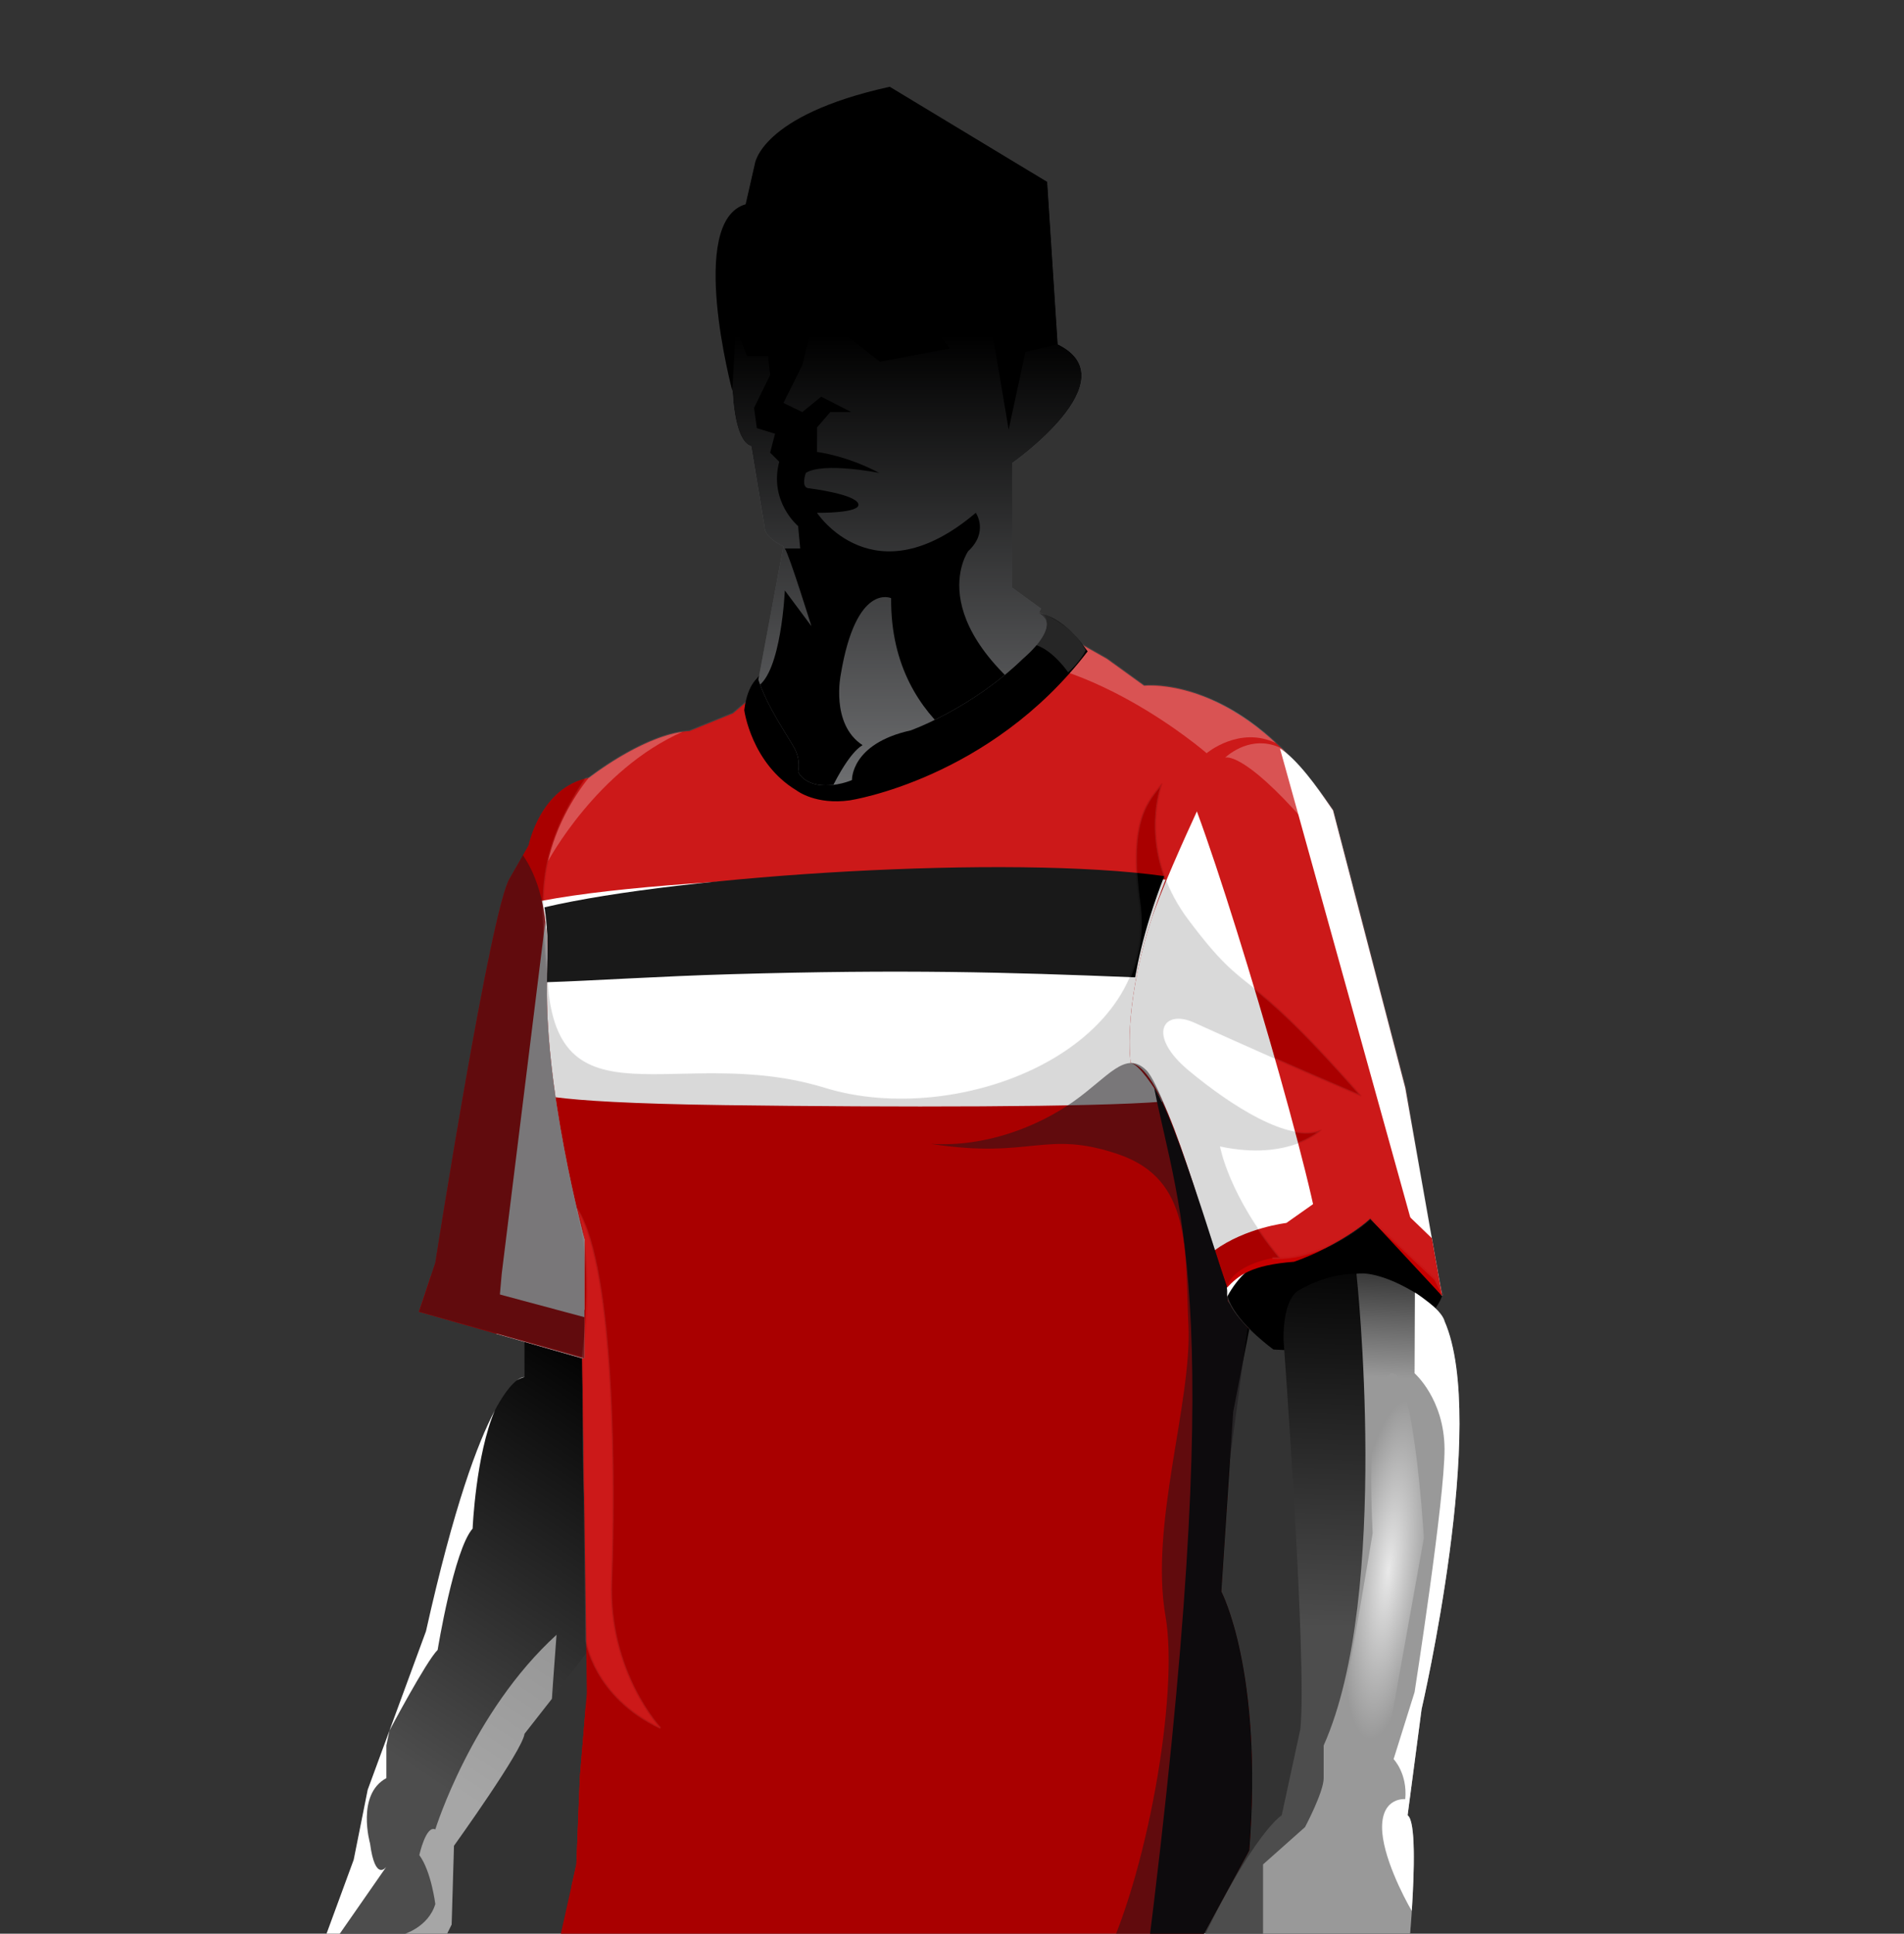 <svg xmlns="http://www.w3.org/2000/svg" x="0px" y="0px" viewBox="25.1 0 272.2 276.4" enable-background="new 0 0 322.5 327.5" xml:space="preserve"><rect x="25.1" y="0" width="272.2" height="276.4" fill="#333333" stroke="none"/><g id="brazos"><path d="M231.333,185.005c0,0-1.899,9.309-24.178,7.895c0,0-17.302-12.404,3.672-13.399c0,0,6.874-2.076,10.172-5.333 L231.333,185.005z"></path><linearGradient id="SVGID_1_" gradientUnits="userSpaceOnUse" x1="88.798" y1="255.905" x2="124.756" y2="201.406"><stop offset="0" style="stop-color:#4D4D4D"></stop><stop offset="1" style="stop-color:#000000"></stop></linearGradient><path fill="url(#SVGID_1_)" d="M100.083,191.524v5.31c0,0-5.75-1-14.083,36.333l-8.333,22.667l-2,10l-6,16.333V297.5l7.333,11 c0,0,0.667,1.667,2,0c0,0,1,4.481,4.333,0.741c0,0,2.333-0.408,2.667-2.074s0.333-1.667,0.333-1.667l-1.458-1.667 c0,0-0.125-2.334,0-3.667l-3.542-5L81,293.5c0,0,2.083,1.667,3.875-1c0,0,1.125-7.333,1.125-10l3.667-7.403L90,263.833 c0,0,9.833-13.667,10.083-16l8.837-11.527c0,0,0.226-9.438-0.313-22.475s0.36-16.524-0.339-19.969 C108.268,193.863,101.531,191.938,100.083,191.524z"></path><path fill="#FFFFFF" d="M95.854,201.579c-2.459,4.61-5.858,13.685-9.854,31.587l-8.333,22.667l-2,10l-6,16.333l10.667-15.333 c0,0-1.59,2.282-2.333-3.333c0,0-2-7,2.333-9.333V249.5l0.44-2.117c0,0,5.227-9.882,6.893-11.549c0,0,2.333-14.333,5-17.333 C92.667,218.5,93.106,207.997,95.854,201.579z"></path><path fill="#FFFFFF" d="M98.994,197.308c0.345-0.213,0.706-0.377,1.089-0.475C100.083,196.833,99.7,196.772,98.994,197.308z"></path><path opacity="0.5" fill="#FFFFFF" d="M104,242.833c0,0,0.25-3.742,0.662-9.154C92.527,244.727,87.333,261.5,87.333,261.5 c-1.333-0.667-2.287,3.667-2.287,3.667c1.713,2.333,2.287,7,2.287,7c-1,3.333-4.573,4.333-4.573,4.333 c2.758-0.999,3.053,8.766,3.053,8.786C85.925,284.185,86,283.187,86,282.5l3.667-7.403L90,263.833c0,0,9.833-13.667,10.083-16 L104,242.833z"></path><linearGradient id="SVGID_2_" gradientUnits="userSpaceOnUse" x1="213.871" y1="232.618" x2="215.562" y2="177.394"><stop offset="0" style="stop-color:#4D4D4D"></stop><stop offset="1" style="stop-color:#000000"></stop></linearGradient><path fill="url(#SVGID_2_)" d="M231.613,188.833c0,0-8.279-11.667-20.946-4.333c0,0-2.137,1.048-2.068,7.024 c0,0,3.401,46.309,2.401,55.643l-2.667,12.316c0,0-5,2.922-15,25.803c0,0-1.459,8.214,4.604,2.214c0,0,3.144-6.667,4.604-7.667 s0,12.333,0,12.333s-3.208,11-1.541,13.333c0,0,0.667,2.333,3,0c0,0,2.333,1.667,4.333-1c0,0,0.667,1,2.667-0.667l9-6.333l2-2.667 h2.667l1.667-14.333c0,0,2-19.702,0-21.018l2-15.174C228.333,244.308,237.893,203.167,231.613,188.833z"></path><linearGradient id="SVGID_3_" gradientUnits="userSpaceOnUse" x1="221.303" y1="196.845" x2="222.26" y2="173.392"><stop offset="0" style="stop-color:#999999"></stop><stop offset="1" style="stop-color:#000000"></stop></linearGradient><path fill="url(#SVGID_3_)" d="M226.185,184.083c-4.901-2.628-7.163-2.001-7.163-2.001s4.978,45.751-4.688,67.418 c0,0,0,2.667,0,4.667s-2.667,7-2.667,7l-6,5.333v12.333c0,0,4.333-1.667,4.667,3.333c0,0,5-2.333,7.667,0c0,0,2-2,4,0 c0,0,2.333-2,3.333,0l0.847-0.353l0.153-1.313c0,0,2-19.702,0-21.018l2-15.174c0,0,9.56-41.141,3.28-55.475 C231.613,188.833,231.086,186.711,226.185,184.083z"></path>  <radialGradient id="SVGID_4_" cx="223.685" cy="224.375" r="24.389" gradientTransform="matrix(0.114 -0.993 0.238 0.027 144.69 440.448)" gradientUnits="userSpaceOnUse"><stop offset="0" style="stop-color:#E9E9E9"></stop><stop offset="1" style="stop-color:#999999"></stop></radialGradient><path fill="url(#SVGID_4_)" d="M223.333,249.5l5.333-29.667c0,0-1.667-27.67-5.333-23.002c0,0-3,1.001-2,22.335 c0,0-3,18-4.333,24.667S219,253.833,223.333,249.5z"></path><path fill="#FFFFFF" d="M229.565,186.354c-1.897-1.495-2.187-1.591-2.187-1.591l-0.045,11.538c0,0,4.226,3.677,4.28,10.771 s-4.28,34.801-4.28,34.801l-3,9.576c0,0,2,2.051,1.667,5.718c0,0-3.297-0.333-3.315,4c-0.017,4.032,3.124,10.079,4.246,11.975 c0.371-5.746,0.579-12.885-0.598-13.659l2-15.174c0,0,9.56-41.141,3.28-55.475C231.613,188.833,231.462,187.85,229.565,186.354z"></path></g><g id="color1"><path fill="#ffffff" d="M134.217,98.288l0.234-1.688l39.113-8.225l2.747,1.818l7.022,3.974l5.333,3.852c0,0,13.667-1.852,27,17.815 L226,155.5c0,0,5.333,31.741,5.333,29.505l-1.33-1.458L221,174.167c0,0-6.333,6-14,5.667c0,0-12.312,1.47-3.403,10.108l0,0 l-2.273,11.824l-1.658,25.735c0,0,6,11.333,4,37l-8,14.667c0,0-5.886,3-43.22,3s-47.78-3-47.78-3L107.5,266.5L108,254l1-12 l-0.667-47.833L85,187.5l2.333-7c0,0,8-51,10.667-55l2.667-4.667c0,0,1.667-8.333,8.667-9.667c0,0,8-6.334,14.333-6.667 l6.233-2.531L134.217,98.288z" style="fill: rgb(199, 0, 0);"></path></g><g id="patronContainer1"><g class="group3"><path class="fill" display="inline" fill="#B61E2B" d="M208.099,179.827c0,0,3.311-0.16,5.545-1.16c1.747-0.782-10.946-45.133-17.434-62.685 c-1.651,3.579-5.345,11.705-6.687,15.991c-3.941,12.592-2.777,19.975-2.777,19.975c4.916,0.766,9.45,20.097,13.738,32.138 c0.09,0.254,0.047,0.776,0.057,1.246C202.042,182.628,204.461,179.866,208.099,179.827z" data-path="path_0" style="fill: rgb(255, 255, 255);"></path> <path class="fill" display="inline" fill="#B61E2B" d="M208.921,107.57c-0.275-0.225-0.552-0.41-0.83-0.571l20.571,74.025l0.961,2.126 l1.632,2.091L226,155.5l-10.333-39.667C214.416,114.052,211.701,109.846,208.921,107.57z" data-path="path_1" style="fill: rgb(255, 255, 255);"></path> <path class="fill" display="inline" fill="#B61E2B" d="M103.333,139.167c0.122-2.912,0.008-5.399-0.264-7.536l-6.236,50.386l-0.768,8.645 l12.268,3.505l0.333,0.005v-17.005C108.667,177.167,102.667,155.167,103.333,139.167z" data-path="path_2" style="fill: rgb(255, 255, 255);"></path></g><g class="group4"><path class="fill" display="inline" fill="#B61E2B" d="M186.747,151.949c0,0-1.164-7.383,2.777-19.975c0.669-2.138,1.427-4.235,2.223-6.245 c-16.073-1.393-67.125-1.145-89.182,3.03c0.614,2.686,0.949,6.079,0.769,10.409c-0.231,5.558,0.342,11.839,1.188,17.672 c3.53,0.467,10.484,0.943,24.144,1.126c24.417,0.328,52.853,0.303,62.62-0.498C190.127,155.438,187.948,152.136,186.747,151.949z" data-path="path_0" style="fill: rgb(255, 255, 255);"></path> <path class="fill" display="inline" fill="#B61E2B" d="M108.855,243.734L108,254l-0.5,12.5l-0.702,3.14c12.824,3.563,42.363,8.107,95.201-2.083l1.667-3.057 c0.75-9.619,0.375-17.225-0.385-22.976C190.608,244.375,151.182,251.688,108.855,243.734z" data-path="path_1" style="fill: rgb(199, 0, 0);"></path> <path class="fill" display="inline" fill="#B61E2B" d="M201.017,186.712h-0.009c-52.991,6.003-83.572,2.015-92.34,0.508v6.952l-0.333-0.005l0.29,20.783 c19.728,7.887,80.074,2.877,91.735,1.817l0.966-15.002l2.273-11.824C202.345,188.727,201.523,187.659,201.017,186.712z" data-path="path_2" style="fill: rgb(199, 0, 0);"></path></g><g class="group5"><path class="fill" display="inline" fill="#B61E2B" d="M102.938,129.692c0.367,2.336,0.535,5.127,0.396,8.475 c-0.03,0.73-0.042,1.476-0.046,2.229c6.119-0.185,16.057-0.85,26.411-1.146c24.501-0.701,39.265-0.297,57.68,0.454 c0.445-2.534,1.119-5.451,2.146-8.73c0.613-1.959,1.3-3.886,2.023-5.741C169.5,122.125,122.683,125.067,102.938,129.692z" style="fill: rgb(0, 0, 0);"></path></g><g class="group6"><path class="fill" display="inline" fill="#B61E2B" d="M220.972,174.171l10.285,11.071l-1.458-8.25l-10.09-9.732l-10.707,7.551 c0,0-5.811,0.661-10.307,3.941c0.552,1.757,1.246,3.663,1.79,5.333c1.656-1.75,3.461-3.264,9.599-3.724 C210.083,180.362,216.062,178.44,220.972,174.171z" data-path="path_0" style="fill: rgb(199, 0, 0);"></path><polygon class="fill" display="inline" fill="#B61E2B" points="85,187.5 108.667,194.172 108.667,188.282 86.703,182.393" data-path="path_1" style="fill: rgb(199, 0, 0);"></polygon></g><g class="group7"><path class="fill" display="inline" fill="#B61E2B" d="M195.7,279.2l8-14.7c2-25.7-4-37-4-37l1.7-25.7l2.3-11.8c-1.4-1.4-2.3-2.6-2.8-3.6 c-0.1-0.1-0.1-0.2-0.2-0.3c-0.1-0.1-0.1-0.3-0.1-0.4c-0.2-0.7-0.2-1.2-0.1-1.8c-2.2-6.3-7.2-23.5-10.4-28.4 c3.6,18.2,10.8,30.9-1.1,125.1C194.3,279.8,195.7,279.2,195.7,279.2z" style="fill: rgb(0, 0, 0);"></path></g></g><g id="sombra"><path opacity="0.15" d="M195.833,146.167c14.333,6.5,23.875,10.5,23.875,10.5C202.167,136.667,204,143.5,195,131.5 c-6.334-8.445-4.744-16.635-3.769-19.531c-1.742,2.361-4.955,4.784-3.231,17.031c2.956,21.006-25.803,32.416-45,26.5 c-20.992-6.469-38.86,6.52-39.667-16.333c-0.842-10.74-1.709-17.119,5.498-27.868c-6.566,1.633-8.165,9.535-8.165,9.535L98,125.5 c-2.667,4-10.667,55-10.667,55l-2.333,7l23.407,6.364c0.617-6.937,0.679-12.935,0.26-16.697c-0.316-2.844-1.085-4.354-1.085-4.354 c5.5,8.5,5.418,40.187,4.918,53.187s7,21,7,21c-9.496-4.498-10.604-12.483-10.604-12.491L109,242l-1,12l-0.5,12.5l-2.833,12.667 c0,0,10.446,3,47.78,3s43.22-3,43.22-3l8-14.667c2-25.667-4-37-4-37L200,209.167l3.462-19.351l4.871,3.684 c-17-11-1.333-13.667-1.333-13.667c0.371,0.016,0.735,0.005,1.099-0.007c-7.395-8.944-8.594-15.961-8.594-15.961 C209.5,166,214,161.5,214,161.5c-4.5,2-13-3.5-19-8.5S191.326,144.122,195.833,146.167z"></path><path opacity="0.5" fill="#1A171B" d="M195.667,279.167l8-14.667c2-25.667-4-37-4-37l1.168-18.136l2.627-19.548l0,0 c-1.818-2.192-3.416-3.634-2.968-5.726l-0.01-0.004c0,0-8.484-28.086-11.484-31.086s-5.5,1-10.5,4.5s-12.416,6.5-20.333,6 C172.5,165.75,174.5,161.414,185,165s9.5,13.5,10,24.5s-5.561,28.5-3.28,41.5c1.969,11.224-2.739,37.715-9.21,50.219 C193.364,280.34,195.667,279.167,195.667,279.167z"></path><path opacity="0.5" fill="#1A171B" d="M108.667,194.172v-17.005c0,0-6-22-5.333-38c0.377-9.048-1.485-14.043-3.475-16.919L98,125.5 c-2.667,4-10.667,55-10.667,55l-2.333,7l23.333,6.667L108.667,194.172z"></path><g opacity="0.1"><path fill="#FFFFFF" stroke="#D9DADB" stroke-width="0.25" d="M108.896,234.51c0.002,0.016,1.114,7.995,10.604,12.49 c0,0-7.5-8-7-21s0.582-44.687-4.918-53.187c0,0,2.626,7.339,0.815,21.092L108.896,234.51z"></path><path fill="#FFFFFF" stroke="#D9DADB" stroke-width="0.25" d="M231.333,185.005l-0.154-0.309 C231.277,185.096,231.333,185.231,231.333,185.005z"></path><path fill="#FFFFFF" stroke="#D9DADB" stroke-width="0.25" d="M134.217,98.288l-4.317,3.681l-6.233,2.531 c-6.333,0.333-14.333,6.667-14.333,6.667l-0.502,0.132c-7.208,10.75-6.34,17.128-5.498,27.868 c0.806,22.853,18.675,9.864,39.667,16.333c19.197,5.916,47.956-5.494,45-26.5c-1.723-12.247,1.49-14.67,3.231-17.031 c-0.976,2.896-2.565,11.085,3.769,19.531c9,12,7.167,5.167,24.708,25.167c0,0-9.542-4-23.875-10.5 C191.326,144.122,189,148,195,153s14.5,10.5,19,8.5c0,0-4.5,4.5-14.495,2.366c0,0,1.2,7.017,8.594,15.961 c-0.364,0.012-0.729,0.023-1.099,0.007c7.667,0.333,14-5.667,14-5.667l9.272,8.716l0.907,1.813 C230.308,181.138,226,155.5,226,155.5l-10.333-39.667c-13.333-19.667-27-17.815-27-17.815l-5.333-3.852l-7.022-3.974l-2.747-2.632 L134.451,96.6L134.217,98.288z"></path></g><g opacity="0.25"><path fill="#FFFFFF" d="M215.667,115.833c-3.941-5.464-4.421-5.686-7.21-8.787c-3.779-1.952-6.984,0.144-8.217,1.253 c0,0,2.422-1.087,11.422,9.176c3.021,3.445,3.484,4.019,6.914,9.522L215.667,115.833z"></path><path fill="#FFFFFF" d="M197.604,107.662c0,0,4.672-3.947,9.91-1.439c-9.668-9.194-18.847-8.204-18.847-8.204l-5.333-3.852 l-7.022-3.974c-5.248,1.103-13.059,3.97-13.059,3.97C179.748,92.138,197.604,107.662,197.604,107.662z"></path><path fill="#FFFFFF" d="M122.683,104.606c-6.148,0.867-13.396,6.575-13.42,6.58c-2.395,3.027-4.676,6.995-5.829,11.94 C103.434,123.125,110.41,110.006,122.683,104.606z"></path><polygon fill="#FFFFFF" points="127.266,103.039 127.266,103.038 127.264,103.039"></polygon></g></g><g id="contenedorCabeza"><g class="groupC0"><path display="inline" d="M173.6,87.6c0,0,9,2.3-17.5,20.1c-4.7,3.2-5.3,3.1-13.5,6.2c0,0-4.1-0.9-5.9-3.4 c-3.2-4.3-6.6-9.6-3.1-13.9C133.6,96.6,148.5,82.3,173.6,87.6z"></path><path opacity="0.5" fill="#1A171B" d="M133.6,96.6l-0.5,2.6c0,0,0.5,2.7,1.4,3.8S130.9,99.4,133.6,96.6z"></path><path class="fill" fill="#B61E2B" d="M173.6,87.6c0,0,2.6,0.4,0,4.2s-13.7,11.4-19,12.8c-4.8,1.3-7.6,3.8-7.6,6.9c0,0-6.3,2.4-7.6-1.3 c0,0,0.7-2.5-2.7-7.1c0,0-3.1-5.4-3-6.4c0,0-1.7,0.8-2.2,4.8c0,0,1,7.6,7.5,11.5c0,0,2.7,2.1,7.6,1.4c0,0,20-3,34-21.3  C180.4,93,177.9,88.6,173.6,87.6z" data-path="path_0" style="fill: rgb(0, 0, 0);"></path><path opacity="0.5" d="M147.6,111.3c0,0,15.3-1.3,31-19.1C178.6,92.2,163.6,108.6,147.6,111.3z"></path><path opacity="0.5" d="M138.8,110.5c0,0-5.5-4.3-5.9-10.1C132.9,100.4,133.7,106.2,138.8,110.5z"></path><path opacity="0.5" fill="#1A171B" d="M173.6,87.6c0,0,1.7,2-0.3,4.7C173.2,92.2,176.4,88.4,173.6,87.6z"></path><path opacity="0.15" fill="#FFFFFF" d="M177.8,96.1c0,0-2.1-3.1-4.6-3.9c0,0,3.1-3.5,0.3-4.7c0,0,4.3,1.1,6.8,5.4 C180.4,93,179.3,94.8,177.8,96.1z"></path><defs><clipPath id="headMask"><path fill="#47B2E1" d="M142.2,112.2c2.5,0.3,4.7-0.7,4.7-0.7s-0.2-5.2,8.4-7.1c0,0,8.7-3.1,16.1-10.3c0,0,5.7-4.7,2.2-6.5 l16.9-30.3v-49h-77.8v49l22.6,29.7c0,0-2.8,6.9-1.8,10.1c1.3,4,4.3,8.2,5.2,9.9s0.5,3.3,0.5,3.3S139.7,111.8,142.2,112.2z"></path><path fill="#47B2E1" d="M142.2,104.4"></path></clipPath></defs></g></g><g clip-path="url(#headMask)"><path fill="#707173" d="M187.2,96.6L169.8,84V66.2c0,0,17-11.9,6.5-17L174.8,26l-22.5-13.5c0,0-13.9,2.2-19.3,11.1l-1.3,5.7 c0,0-7.8,1.1-1.9,25.6c0,0,0,8.1,2.7,8.9l1.9,11.5c0,0-0.2,1.4,2.7,2.8l-3.8,20.2l-19.1,13.9l13.4,16.6l13,2.3 C140.5,131,168.1,113.2,187.2,96.6z"></path><path d="M129.8,55.9c0,0-6.5-24.3,1.9-26.7l1.3-5.7c0,0,0.7-7,19.3-11.1L174.8,26l1.5,23.2l-4.6,1.1l-2.4,11.1l-3-17.8 c0,0-7.6-5.7-6.7-11.6l-6.9-2.7l-15.4,4.9l-0.6,1.1l-2.4,0.4l-3.8,6.9L129.8,55.9z"></path><path d="M142.9,115c-1.6,3.5-2.3,16-2.3,16l-13-2.3l-13.4-16.6c0,0,12-9.7,19.1-13.9c3.5-2,4-13.8,4-13.8l3.8,5.1 c0,0-3.2-10.3-3.8-11.1h2.2l-0.3-3.2c0,0-4.2-3.5-2.7-9.2l-1.3-1.3l0.7-2.7l-2.6-0.8l-0.4-2.9l2.3-4.7l-0.3-2.7h-3l-2.2-5.7 v-4.3l6.2-9.3l0.5-0.2l0.8,2.4l-0.1,5.7l0.1,5.4h3.2l0.8,2.1l-0.8,2.7l-0.6,2.5l-2.7,5.4l2.7,1.3l2.7-2.2l4.3,2.2h-3l-1.9,2.2 v1.6v1.9c0,0,4.2,0.5,8.9,3c0,0-8-1.6-10.5,0c0,0-0.8,2.2,0.5,2.2c0,0,6.5,0.8,7,2.2s-5.9,1.3-5.9,1.3s8.1,12.4,22.7,0 c0,0,1.9,2.7-1.1,5.5c0,0-7.6,10.8,14.5,24.9c0,0-4.5,3.9-8.2,6.5c0,0-17.5-5.2-17.3-24.7c0,0-5-2.3-7.2,10.9 c0,0-1.5,7.1,3.1,10.1C148.5,106.6,146.5,106.9,142.9,115z"></path><path d="M143.4,42.2c0,0-1.9,4,1.6,4.9l5.9,4.6l10-1.9l-2.2-2.8h-4l-0.8-2.3h3.8l4.3,2.3l-6.2-5.8l-10,2.7 C145.8,43.8,142.6,44.6,143.4,42.2z"></path><linearGradient id="headGradient" gradientUnits="userSpaceOnUse" x1="150.657" y1="132.42" x2="150.657" y2="47.9"><stop offset="0.22" style="stop-color:#000000" stop-opacity="0"></stop><stop offset="1" style="stop-color:#000000" stop-opacity="1"></stop></linearGradient><path fill="url(#headGradient)" d="M187.2,96.6L169.8,84V66.2c0,0,17-11.9,6.5-17L174.8,26l-22.5-13.5c0,0-13.9,2.2-19.3,11.1 l-1.3,5.7c0,0-7.8,1.1-1.9,25.6c0,0,0,8.1,2.7,8.9l1.9,11.5c0,0-0.2,1.4,2.7,2.8l-3.8,20.2l-19.1,13.9l13.4,16.6l13.3,1.8 C140.8,130.5,170.3,110.1,187.2,96.6z"></path></g></svg>